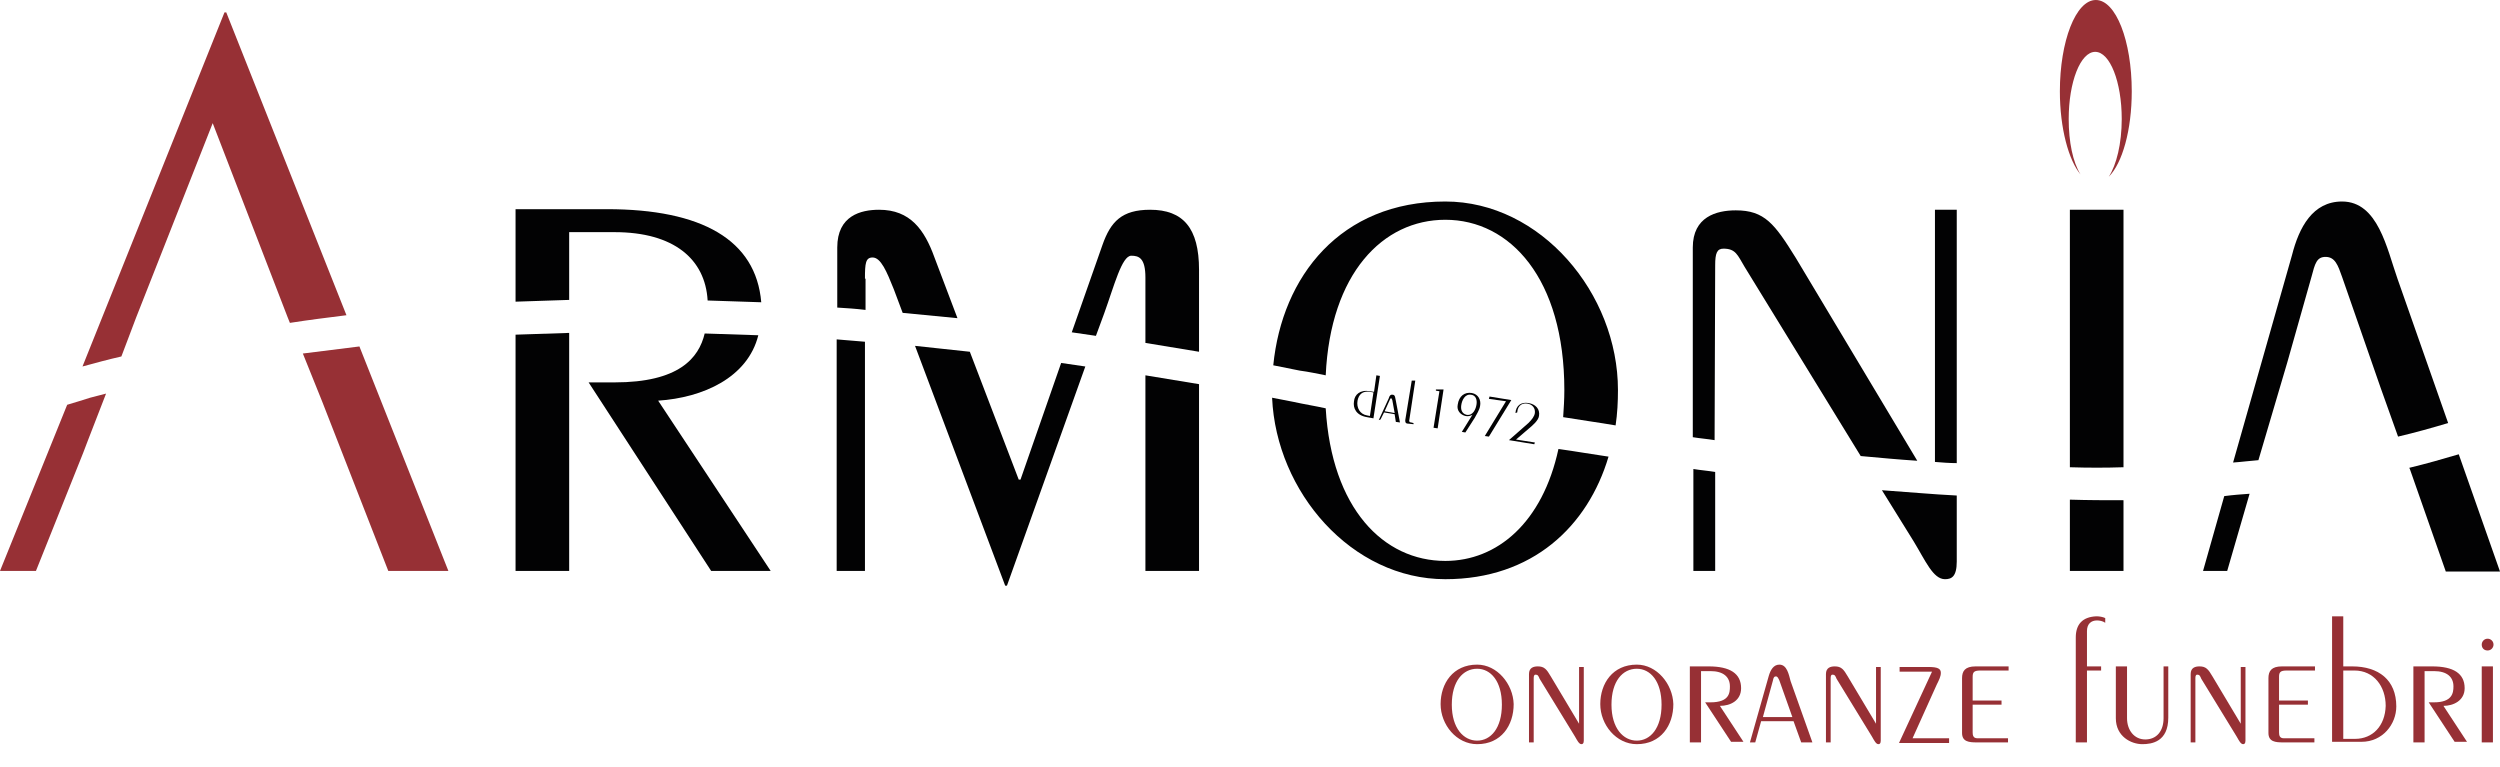 <?xml version="1.0" encoding="utf-8"?>
<!-- Generator: Adobe Illustrator 25.0.0, SVG Export Plug-In . SVG Version: 6.00 Build 0)  -->
<svg version="1.1" id="Livello_1" xmlns="http://www.w3.org/2000/svg" xmlns:xlink="http://www.w3.org/1999/xlink" x="0px" y="0px"
	 viewBox="0 0 424.3 130.1" enable-background="new 0 0 424.3 130.1" xml:space="preserve">
<g>
	<g>
		<path fill="#973035" d="M23.2,53.9L23.2,53.9l-2.6,6.6l0,0l1.5-3.8L23.2,53.9z"/>
		<path fill="#020203" d="M388.2,61.5l4.1-14.5c0.6-2.3,0.9-3.4,2.4-3.4c1.6,0,2.1,1.4,2.8,3.4l6.5,18.7l3,8.4
			c3-0.7,5.8-1.5,8.5-2.3l-8.6-24.5c-1.8-5.1-3.3-13.1-9.4-13.1c-5,0-7.3,4.4-8.5,9.1l-10,35.2c1.5-0.1,2.9-0.3,4.3-0.4L388.2,61.5z
			"/>
		<path fill="#020203" d="M373.9,96.9h4.1l3.8-13.1c-1.4,0.1-2.8,0.2-4.3,0.4L373.9,96.9z"/>
		<path fill="#020203" d="M409,79.6l6.1,17.4h9.2l-7-19.9c-2.7,0.8-5.5,1.6-8.4,2.3L409,79.6z"/>
		<path fill="#020203" d="M96.6,39.4h7.7c10.1,0,15.4,4.6,15.8,11.6c3,0.1,6,0.2,9.1,0.3c-0.9-10.6-10.1-15.8-26.2-15.8H87.5v15.7
			c3-0.1,6.1-0.2,9.1-0.3V39.4z"/>
		<path fill="#020203" d="M104.3,64.9h-4.4l20.8,32h10.1L111.7,68c7.6-0.5,15.2-3.9,17-11.1c-3-0.1-6-0.2-9.1-0.3
			C118.6,60.8,115.2,64.9,104.3,64.9z"/>
		<path fill="#020203" d="M87.5,96.9h9.1V56.5c-3,0.1-6.1,0.2-9.1,0.3V96.9z"/>
		<path fill="#020203" d="M173.2,81.4h-0.3l-8.3-21.7c-3.1-0.3-6.2-0.7-9.3-1l15.3,40.7h0.3l13.3-37.2c-1.4-0.2-2.7-0.4-4.1-0.6
			L173.2,81.4z"/>
		<path fill="#020203" d="M146.8,47.3c0-2.6,0.1-3.6,1.3-3.6c1.4,0,2.4,2.4,3.6,5.4l1.5,4c3.1,0.3,6.2,0.6,9.3,0.9l-3.9-10.3
			c-1.7-4.7-4.1-8.1-9.4-8.1c-3.1,0-7.1,1-7.1,6.4v10.2c1.6,0.1,3.2,0.2,4.8,0.4v-5.3H146.8z"/>
		<path fill="#020203" d="M187.4,53.2c1.7-4.7,3-9.8,4.6-9.8c1.3,0,2.4,0.4,2.4,3.7v11.1c3.1,0.5,6.1,1,9.1,1.5V45.8
			c0-7.1-2.7-10.2-8.3-10.2c-4.8,0-6.7,2-8.1,6l-5.2,14.8c1.4,0.2,2.8,0.4,4.1,0.6L187.4,53.2z"/>
		<path fill="#020203" d="M194.4,96.9h9.1V65.2c-3-0.5-6-1-9.1-1.5V96.9z"/>
		<path fill="#020203" d="M142,96.9h4.8V58c-1.6-0.1-3.2-0.3-4.8-0.4V96.9z"/>
		<path fill="#020203" d="M245.3,95.2c-10.5,0-19.3-8.9-20.3-25.9c-1.8-0.4-3.7-0.7-5.5-1.1c-1.2-0.2-2.4-0.5-3.6-0.7
			c0.7,16,13.5,30.8,29.4,30.8c14.8,0,24.2-9,27.7-20.8c-2.8-0.4-5.6-0.9-8.5-1.3C261.8,88.7,254.1,95.2,245.3,95.2z"/>
		<path fill="#020203" d="M225,63.7c0.8-17.3,9.7-26.4,20.3-26.4c11,0,20.2,10,20.2,28.9c0,1.6-0.1,3.1-0.2,4.6c3,0.5,6,0.9,8.9,1.4
			c0.3-2,0.4-4,0.4-6c0-16.4-13.1-32-29.3-32c-17.8,0-27.7,12.7-29.2,27.8c1.5,0.3,3,0.6,4.5,0.9C222.1,63.1,223.5,63.4,225,63.7z"
			/>
		<path fill="#020203" d="M291.1,45c0-2,0.3-2.8,1.4-2.8c2.1,0,2.4,1.1,3.6,3.1l19.7,32.1c3.3,0.3,6.5,0.6,9.6,0.8l-20.6-34.4
			c-3.6-5.8-5.3-8.1-10.2-8.1c-3.3,0-7.3,1.1-7.3,6.3v32.2c1.2,0.2,2.5,0.3,3.7,0.5L291.1,45L291.1,45z"/>
		<path fill="#020203" d="M332.1,35.6h-3.7v42.8c1.2,0.1,2.5,0.2,3.7,0.2V35.6z"/>
		<path fill="#020203" d="M324.8,91.9c2,3.3,3.3,6.4,5.3,6.4c1.1,0,2-0.4,2-3V84.1c-4.1-0.2-8.3-0.6-12.7-0.9L324.8,91.9z"/>
		<path fill="#020203" d="M287.4,96.9h3.7V80.1c-1.2-0.2-2.5-0.3-3.7-0.5V96.9z"/>
		<path fill="#020203" d="M360.4,79.3V35.6h-9.1v43.7C354.4,79.4,357.4,79.4,360.4,79.3z"/>
		<path fill="#020203" d="M351.3,84.8v12.1h9.1v-12C357.4,84.9,354.4,84.9,351.3,84.8z"/>
		<path fill="#973035" d="M250.7,112.8c-4.1,0-6.2,3.2-6.2,6.7s2.7,6.8,6.2,6.8c4.1,0,6.2-3.2,6.2-6.8
			C256.8,116.1,254.1,112.8,250.7,112.8z M250.7,125.7c-2.3,0-4.3-2.1-4.3-6.1c0-4,1.9-6.1,4.3-6.1c2.3,0,4.2,2.1,4.2,6.1
			C254.9,123.6,253,125.7,250.7,125.7z"/>
		<path fill="#973035" d="M268.1,123L268.1,123l-4.9-8.2c-0.7-1.2-1.1-1.7-2.2-1.7c-0.7,0-1.5,0.2-1.5,1.3V126h0.8v-10.9
			c0-0.4,0.1-0.6,0.3-0.6c0.4,0,0.5,0.2,0.7,0.7l6,9.8c0.4,0.7,0.7,1.3,1.1,1.3c0.2,0,0.4-0.1,0.4-0.6v-12.5H268v9.8H268.1z"/>
		<path fill="#973035" d="M277.8,112.8c-4.1,0-6.2,3.2-6.2,6.7s2.7,6.8,6.2,6.8c4.1,0,6.2-3.2,6.2-6.8
			C283.9,116.1,281.2,112.8,277.8,112.8z M277.8,125.7c-2.3,0-4.3-2.1-4.3-6.1c0-4,1.9-6.1,4.3-6.1c2.3,0,4.2,2.1,4.2,6.1
			C282,123.6,280.1,125.7,277.8,125.7z"/>
		<path fill="#973035" d="M295.5,116.8c0-2.5-1.9-3.7-5.5-3.7h-3.2V126h1.9v-12.1h1.6c2.2,0,3.3,1,3.3,2.6c0,1.1-0.1,2.7-3.3,2.7
			h-0.9l4.4,6.7h2.1l-4-6.1C293.7,119.8,295.5,118.9,295.5,116.8z"/>
		<path fill="#973035" d="M302,112.8c-1,0-1.5,0.9-1.8,1.9L297,126h0.9l1-3.6h5.5l1.3,3.6h1.9l-3.7-10.4
			C303.6,114.5,303.3,112.8,302,112.8z M299.2,121.7l1.7-6.2c0.1-0.5,0.2-0.7,0.5-0.7s0.4,0.3,0.6,0.7l2.2,6.2H299.2z"/>
		<path fill="#973035" d="M318.5,123L318.5,123l-4.9-8.2c-0.7-1.2-1.1-1.7-2.2-1.7c-0.7,0-1.5,0.2-1.5,1.3V126h0.8v-10.9
			c0-0.4,0.1-0.6,0.3-0.6c0.4,0,0.5,0.2,0.7,0.7l6,9.8c0.4,0.7,0.7,1.3,1.1,1.3c0.2,0,0.4-0.1,0.4-0.6v-12.5h-0.8v9.8H318.5z"/>
		<path fill="#973035" d="M328.7,116.2c0.4-0.8,0.7-1.4,0.7-2c0-0.7-0.5-1-2.1-1h-4.9v0.8h5.5l-5.6,12.1h8.5v-0.8h-6.2L328.7,116.2z
			"/>
		<path fill="#973035" d="M333,115.1v9.3c0,1.5,1.2,1.6,2.5,1.6h5.3v-0.7h-5.2c-0.7,0-0.8-0.5-0.8-1v-4.7h4.9v-0.7h-4.9v-4
			c0-0.8,0.2-1.1,1.3-1.1h4.8v-0.7h-5.6C333.5,113.1,333,113.9,333,115.1z"/>
		<path fill="#973035" d="M352.3,108.2V126h1.9v-12.2h2.4v-0.7h-2.4v-6c0-1.2,0.7-1.8,1.7-1.8c0.4,0,1,0.1,1.4,0.4v-0.8
			c-0.4-0.2-1-0.3-1.5-0.3C353.4,104.7,352.3,106,352.3,108.2z"/>
		<path fill="#973035" d="M367.2,121.9c0,2.2-1.2,3.6-3.1,3.6s-3.1-1.6-3.1-3.6v-8.8h-1.9v8.8c0,3.1,2.6,4.4,4.5,4.4
			c1.6,0,4.4-0.4,4.4-4.5v-8.7h-0.8V121.9z"/>
		<path fill="#973035" d="M380.4,123L380.4,123l-4.9-8.2c-0.7-1.2-1.1-1.7-2.2-1.7c-0.7,0-1.5,0.2-1.5,1.3V126h0.8v-10.9
			c0-0.4,0.1-0.6,0.3-0.6c0.4,0,0.5,0.2,0.7,0.7l6,9.8c0.4,0.7,0.7,1.3,1.1,1.3c0.2,0,0.4-0.1,0.4-0.6v-12.5h-0.8v9.8H380.4z"/>
		<path fill="#973035" d="M385,115.1v9.3c0,1.5,1.2,1.6,2.5,1.6h5.3v-0.7h-5.2c-0.7,0-0.8-0.5-0.8-1v-4.7h4.9v-0.7h-4.9v-4
			c0-0.8,0.2-1.1,1.3-1.1h4.8v-0.7h-5.6C385.5,113.1,385,113.9,385,115.1z"/>
		<path fill="#973035" d="M399.2,113.1h-1.5v-8.5h-1.9v21.3h5c3.6,0,5.9-3,5.9-6C406.7,115.4,403.7,113.1,399.2,113.1z M399.7,125.4
			h-2v-11.6h1.9c3.3,0,5.3,2.7,5.3,6C404.8,123.2,402.7,125.4,399.7,125.4z"/>
		<path fill="#973035" d="M418.3,116.8c0-2.5-1.9-3.7-5.5-3.7h-3.2V126h1.9v-12.1h1.6c2.2,0,3.3,1,3.3,2.6c0,1.1-0.2,2.7-3.3,2.7
			h-0.9l4.4,6.7h2.1l-4-6.1C416.4,119.8,418.3,118.9,418.3,116.8z"/>
		<rect x="421.2" y="113.1" fill="#973035" width="1.9" height="12.9"/>
		<path fill="#973035" d="M422.2,108.4c-0.6,0-1,0.5-1,1c0,0.6,0.4,1,1,1s1-0.5,1-1C423.2,108.8,422.7,108.4,422.2,108.4z"/>
		<polygon fill="#973035" points="23.2,53.9 23.2,53.9 22.1,56.6 		"/>
		<polygon fill="#973035" points="20.6,60.5 20.6,60.5 22.1,56.6 		"/>
		<path fill="#973035" d="M54.7,68.2l11.2,28.7h10.2L61,58.8c-3.2,0.4-6.4,0.8-9.6,1.2L54.7,68.2z"/>
		<path fill="#973035" d="M11.4,68.7L0,96.9h6.1l8-20l0.8-2.1l3.1-8c-0.9,0.2-1.8,0.5-2.7,0.7C14.1,67.9,12.7,68.3,11.4,68.7z"/>
		<path fill="#973035" d="M23.1,53.9L23.1,53.9L23.1,53.9l13-33l12.7,32.9l0.4,1c3.2-0.5,6.4-0.9,9.6-1.3L38.4,2.1h-0.3L14,62.2
			c2.2-0.6,4.4-1.2,6.6-1.7L23.1,53.9z"/>
		<path fill="#973035" d="M351.1,20.2c0-6.3,2-11.4,4.5-11.4s4.5,5.1,4.5,11.4c0,4.2-0.9,7.8-2.2,9.8c2.3-2.3,3.9-7.9,3.9-14.5
			c0-8.6-2.7-15.5-6.1-15.5s-6.1,7-6.1,15.5c0,6.3,1.5,11.7,3.5,14.1C351.8,27.5,351.1,24.1,351.1,20.2z"/>
	</g>
	<script  id="useragent-switcher-helper-script" xmlns="">
		navigator.__defineGetter__(&quot;userAgent&quot;, function () {return &quot;Mozilla/5.0 (Windows NT 10.0; WOW64; rv:56.0) Gecko/20100101 Firefox/56.0&quot;})
		</script>
	<g>
		<path fill-rule="evenodd" clip-rule="evenodd" fill="#020203" d="M232.5,70.6l-0.5-0.1c-1.2-0.2-1.8-1.3-1.6-2.5
			c0.2-1,0.8-1.7,2.1-1.5l0.6,0.1L232.5,70.6 M233.2,66.5l-0.7-0.1c-1.7-0.3-2.6,0.6-2.7,1.7c-0.2,1.2,0.4,2.4,2.2,2.7l1.1,0.2
			l1.1-7.2l-0.6-0.1L233.2,66.5z"/>
		<path fill-rule="evenodd" clip-rule="evenodd" fill="#020203" d="M235,69.8l0.9-2c0.1-0.2,0.1-0.2,0.2-0.2c0.1,0,0.1,0.1,0.2,0.3
			l0.4,2.2L235,69.8 M234.3,71.2l0.6-1.2l1.8,0.3l0.2,1.3l0.7,0.1l-0.7-3.7c-0.1-0.4-0.1-1-0.5-1c-0.4-0.1-0.6,0.2-0.7,0.6l-1.7,3.7
			L234.3,71.2z"/>
		<path fill="#020203" d="M239.6,64.6l-1.1,6.7c0,0.3,0,0.6,0.5,0.6l0.9,0.1v-0.2l-0.4-0.1c-0.3,0-0.4-0.2-0.3-0.5l1-6.6H239.6"/>
		<polyline fill="#020203" points="244.3,66.4 243.3,72.6 244,72.7 245,66.1 243.7,66.1 243.7,66.3 244.3,66.4 		"/>
		<path fill-rule="evenodd" clip-rule="evenodd" fill="#020203" d="M248.7,73.4l1.6-2.5c0.3-0.6,0.8-1.3,0.9-2c0.2-1-0.3-2-1.4-2.2
			c-1.2-0.2-2.2,0.5-2.4,2c-0.2,1,0.5,1.7,1.3,1.9c0.4,0.1,0.9,0,1.2-0.2l0,0l-1.8,2.9L248.7,73.4 M248,68.8c0.1-0.8,0.6-2,1.7-1.8
			c0.8,0.1,1,0.9,0.9,1.6c-0.1,0.8-0.6,2-1.7,1.8C248.1,70.2,247.9,69.5,248,68.8z"/>
		<polyline fill="#020203" points="252.8,67.3 252.7,67.7 255.6,68.1 252,74 252.7,74.1 256.5,67.9 252.8,67.3 		"/>
		<path fill="#020203" d="M257.5,70c0.1-1.4,1.1-1.6,1.7-1.5c0.8,0.1,1.4,0.7,1.3,1.6c-0.1,0.6-0.5,1.1-1.1,1.7l-3.3,2.9l4.3,0.7
			l0.1-0.3l-3.2-0.5l2.1-1.8c0.6-0.5,1.7-1.4,1.8-2.2c0.2-1.2-0.6-2-1.8-2.2c-1.2-0.2-2.1,0.4-2.2,1.7L257.5,70"/>
	</g>
</g>
<g>
</g>
<g>
</g>
<g>
</g>
<g>
</g>
<g>
</g>
<g>
</g>
</svg>
